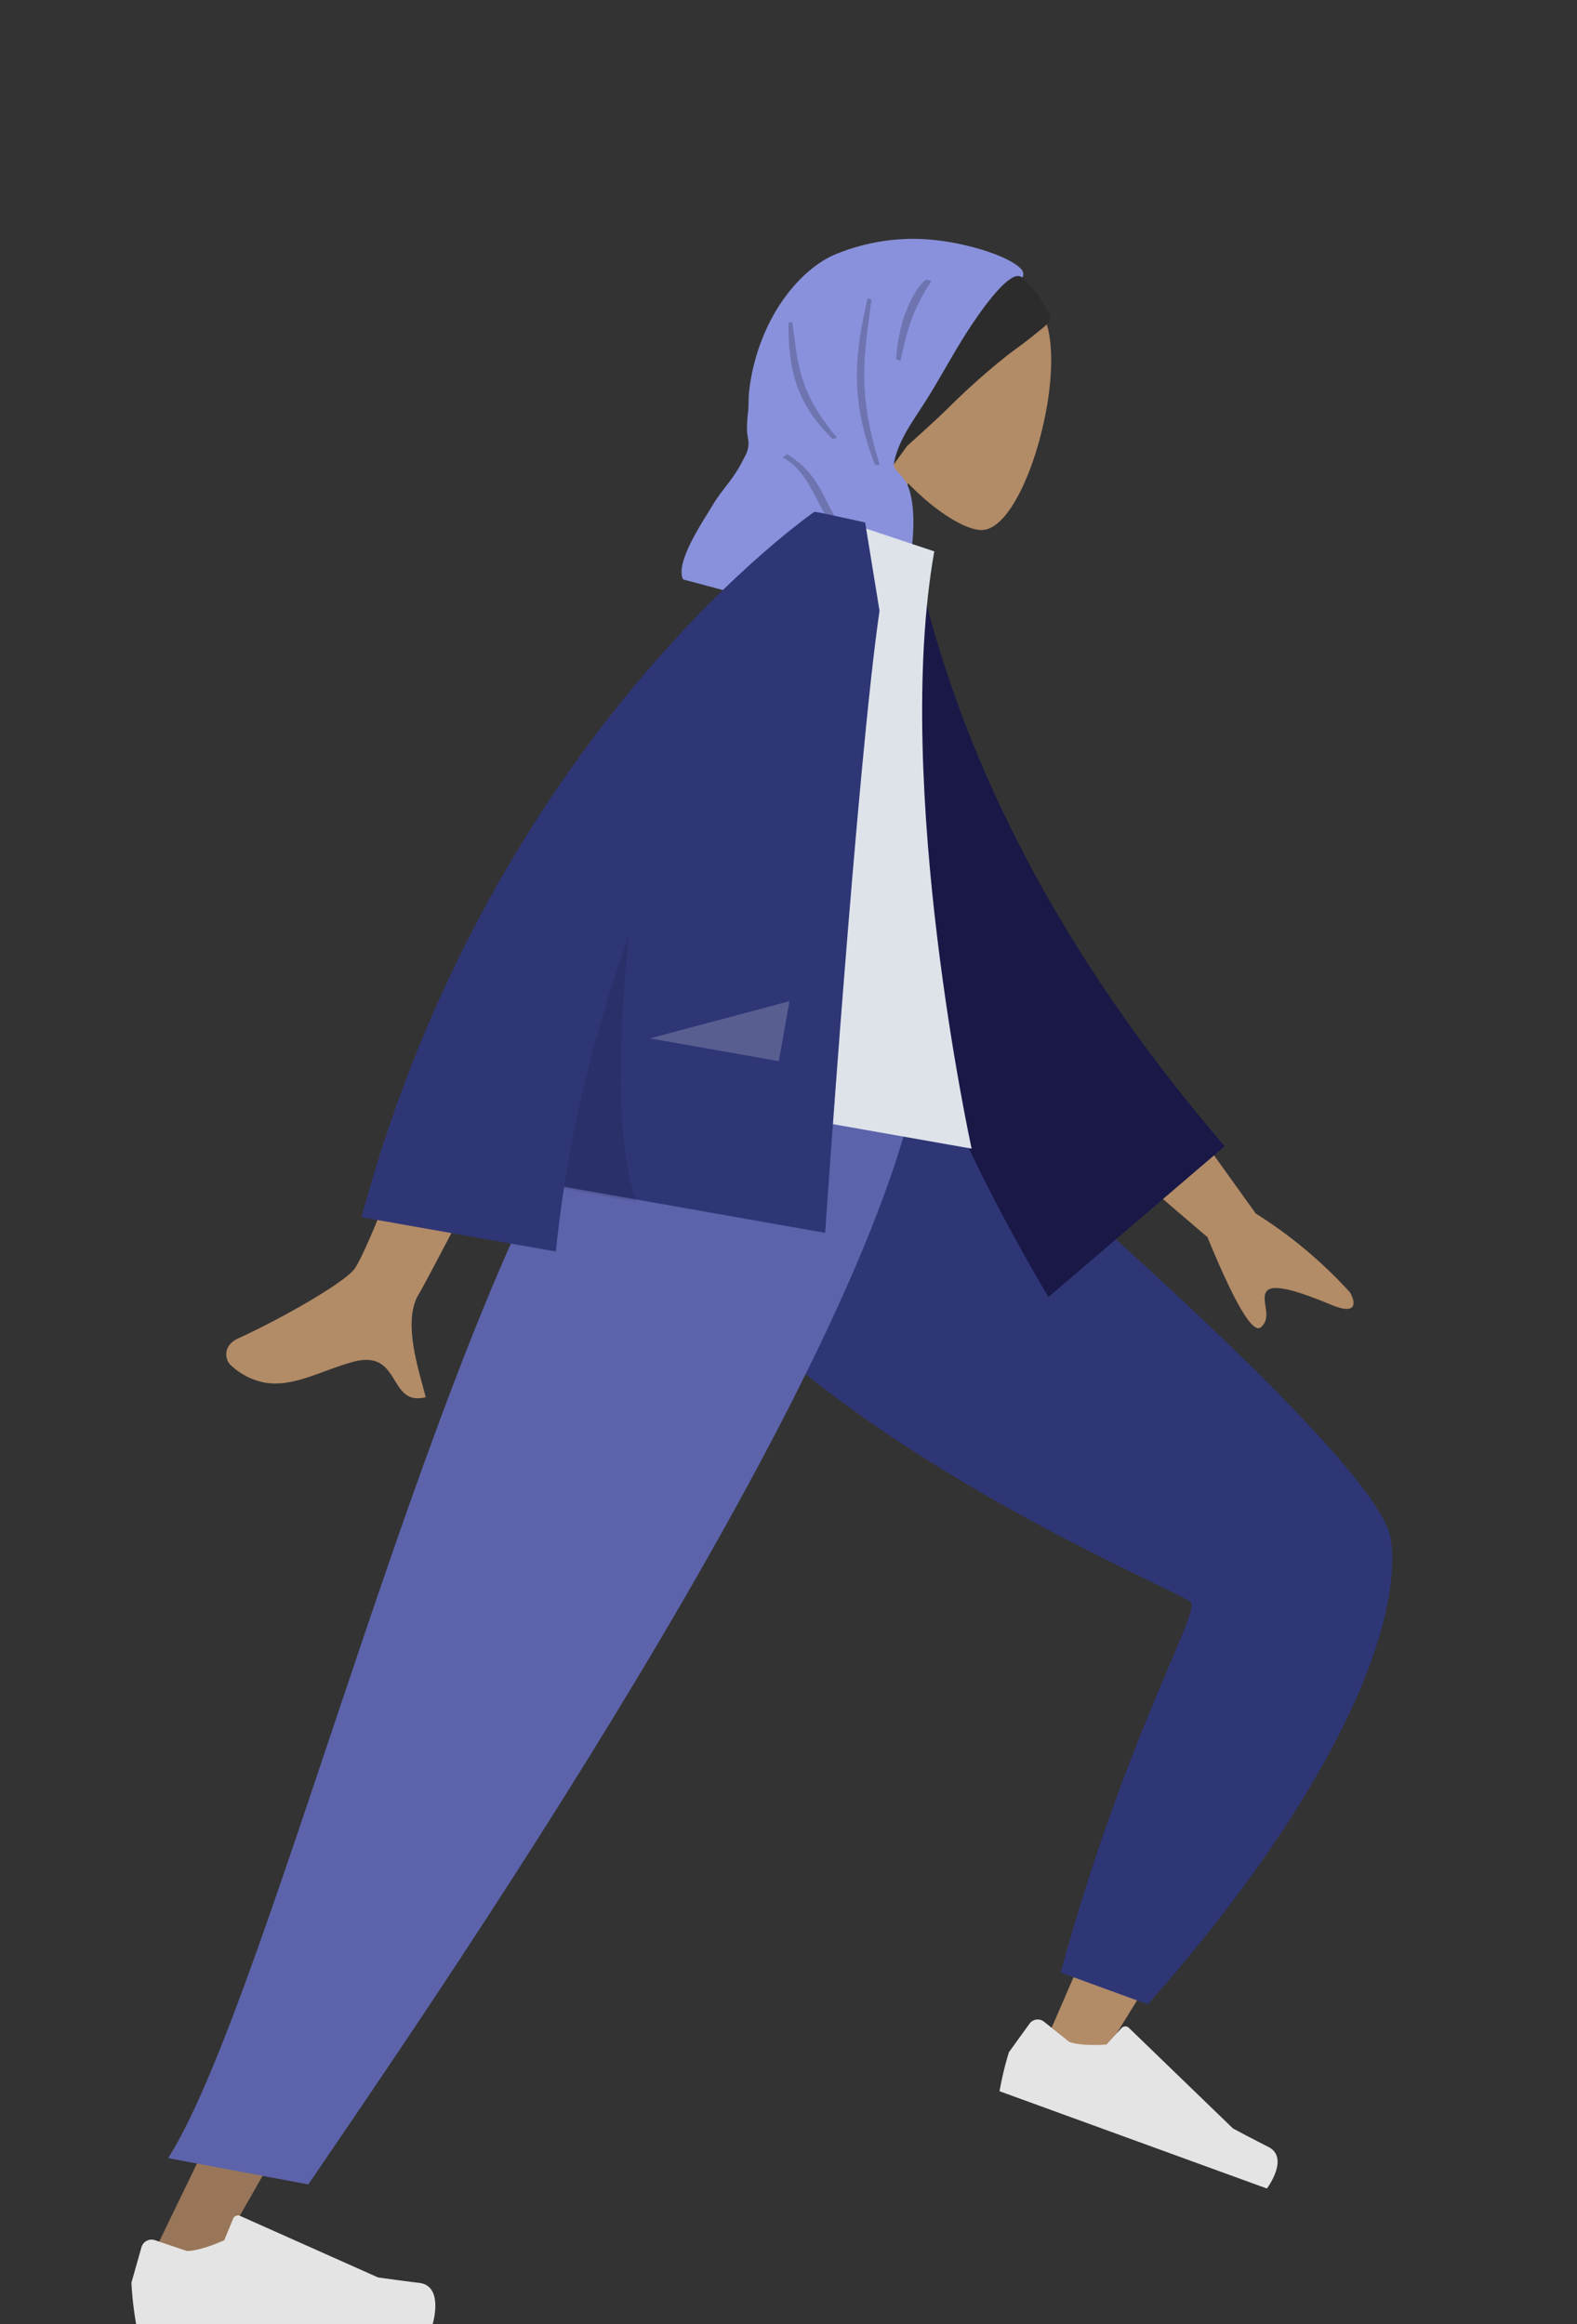 <svg xmlns="http://www.w3.org/2000/svg" width="312.584" height="460.784" viewBox="0 0 312.584 460.784"><rect x="0" y="0" width="312.584" height="460.784" fill="#333333" stroke="none"/><g transform="translate(0 -0.197)"><g transform="matrix(0.966, 0.259, -0.259, 0.966, 125.855, 0.197)"><g transform="translate(56.265 32.332)"><path d="M0,76.135,8.609,35.971C3.808,30.33.558,23.416,1.1,15.67,2.666-6.649,33.706-1.739,39.743,9.526s5.321,39.839-2.482,41.853c-3.112.8-9.742-1.164-16.489-5.235l4.235,29.991Z" transform="translate(0 0)" fill="#b28b67"/></g><g transform="translate(38.067 29.975)"><path d="M18.479,2.1C17.906,1.756,16.708,1.034,16.1.772,15.957.709,14.951-.009,14.924,0c-.762.257-2.967,1.207-3.156,2.027-.029.062-.058.121-.086.171-.313.569-.6,1.151-.873,1.741C10.208,5.235,9.69,6.588,9.2,7.931c-.964,2.615-1.8,5.291-2.571,7.973-.784,2.73-1.449,5.492-2.194,8.234C3.359,28.082,1.987,31.93.923,35.873a23.16,23.16,0,0,0-.879,7.656c0,.031,0,.062.006.094,0,.013,0,.026,0,.039q.046.6.131,1.2c.05.342.1.686.155,1.03.972-1.94,1.714-4.078,2.5-6.107.077-.2.151-.4.222-.6q.381-.617.775-1.227c1.651-2.567,3.309-5.124,4.892-7.737A139.412,139.412,0,0,1,17.777,16.4c1-1.274,2.017-2.529,3-3.814q.84-1.1,1.634-2.231c.377-.541,2.018-2.427,1.424-3.56A30.6,30.6,0,0,0,18.479,2.1Z" transform="translate(33.827 2.356)" fill="#2c2c2c"/><path d="M50.108,3.223c.557.187.286-.973-.254-1.381C47.355-.049,37.8-.736,29.484.992a40.33,40.33,0,0,0-16.5,7.742c-4.011,3.339-6.77,8.692-8.19,13.863a40.322,40.322,0,0,0-.886,16.66c.183,1.223.575,2.389.793,3.586A27.8,27.8,0,0,0,5.512,46.8c.269.8.725,1.59.954,2.4a5.515,5.515,0,0,1-.089,2.711,29.64,29.64,0,0,1-1.244,4.511c-.823,2.191-1.821,4.243-2.447,6.517C1.854,65.963-1.631,75.808.916,78.491h48.47C48.165,75.159,44.5,71.237,43.76,67.67c-.437-2.1-.645-6.691-.69-6.858-1.092-7.537-3.225-11.136-4.561-12.442s-3.115-1.708-3.207-2.841c-.379-4.686,1.483-9.176,2.848-13.549,1.627-5.212,2.819-10.554,4.5-15.748C43.389,13.932,47.216,2.25,50.108,3.223Z" transform="translate(0 0)" fill="#8991dc"/><path d="M5.808,41.442l.734-.893c10.01,3.139,8.895,9.618,21.5,16.18l-1.053.639C15.952,52.808,13.371,43.027,5.808,41.442Zm8.1-34.815.8-.065c1.546,11.743,2,18.45,10.057,31.295l-.857.262C15.617,26.936,14.3,17.807,13.911,6.627ZM0,15.326l.716-.345c3.406,8.273,4.959,13.158,14.47,19.852l-.734.515C5.01,29.992,2.261,23.6,0,15.326Zm22.514,1.509C20.838,9.35,22.329,2.3,24.111,0h1.127C23.41,5.8,23.017,8.9,23.41,16.836Z" transform="translate(7.877 8.614)" fill="rgba(0,0,0,0.2)"/></g></g><g transform="translate(0 211.718)"><path d="M108.485-.049C88.537,16.212,96.059,158.7,94.727,160.492c-.888,1.2-94.809,20.4-94.809,20.4l2.7,11.027s109.856-5.5,116.262-13.654C128.05,166.587,141.6,47.715,141.6,47.715Z" transform="matrix(0.574, -0.819, 0.819, 0.574, 59.353, 88.893)" fill="#b28b67"/><path d="M-.08,176.559l4.752,17.76c54.589,6.242,90.581-1.531,103.254-13.583S130.7,50.544,130.7,50.544L95.281-.043C47.8,35.776,76.039,152.951,74.825,155.633S44.82,160.448-.08,176.559Z" transform="matrix(0.574, -0.819, 0.819, 0.574, 65.682, 78.137)" fill="#2f3676"/><g transform="translate(210.018 164.841) rotate(20)"><path d="M4.474,5.033A2,2,0,0,0,1.908,6.381L0,13.106A64.242,64.242,0,0,0,.9,21H57.3s2.2-7.268-2.538-7.848-7.87-1.047-7.87-1.047L20.68.419a1,1,0,0,0-1.332.532L17.663,5.039s-4.385,2.046-7.127,2.046Z" transform="translate(1 19)" fill="#e4e4e4"/></g><path d="M106.908,0,52.991,129.562,0,239.1H12.5L149.288,0Z" transform="translate(28.545)" fill="#997659"/><g transform="translate(25.007 207.546)"><path d="M4.661,5.235A2.084,2.084,0,0,0,1.988,6.641L0,13.654a67.062,67.062,0,0,0,.939,8.233H59.707S62,14.307,57.062,13.7s-8.2-1.091-8.2-1.091L21.547.423A1.042,1.042,0,0,0,20.16.978L18.4,5.241s-4.569,2.134-7.425,2.134Z" transform="translate(1.042 19.83)" fill="#e4e4e4"/></g><path d="M0,216.341l27.78,5.215C49.26,189.946,139.154,60.336,149.01,0H87.164C54.25,43.617,20.475,184.209,0,216.341Z" transform="translate(33.33 0)" fill="#5c63ab"/></g><g transform="matrix(0.985, 0.174, -0.174, 0.985, 41.882, 80.531)"><path d="M1.278,93.732c-1.163-.718-2.436-3.42.64-5.532,7.667-5.262,18.715-14.471,20.208-17.5C25.18,64.5,35.577,4.064,35.577,4.064l21.774.086S37.185,69.315,35.577,73.3c-2.411,5.981,2.691,15.09,4.873,19.985-3.439,1.54-5.037-.426-6.786-2.393-1.864-2.1-3.9-4.192-8.527-2.038-5.919,2.757-10.812,7.132-16.645,7.131A13.525,13.525,0,0,1,1.278,93.732Zm186.2-58.639L156.784,16.979,166.588,0,196.1,28.822a89.439,89.439,0,0,1,21.11,12.146c1.234,1.49,2.577,4.343-3.227,3.067s-11.967-2.359-13.057-.47,2.123,4.784.107,7.258a.762.762,0,0,1-.618.3Q197.641,51.118,187.477,35.092Z" transform="translate(35.596 92.95)" fill="#b28b67"/><path d="M0,2.327,8.841,0q28.25,55.932,90.153,98.246l-26,37.929C30.558,94.581,2.767,50.267,0,2.327Z" transform="matrix(0.996, 0.087, -0.087, 0.996, 133.254, 3.243)" fill="#191847"/><path d="M0,118.9H80.23S52.349,51.039,52.349,3.609L28.147,0C9.127,30.619,3.756,68.318,0,118.9Z" transform="translate(93.775)" fill="#dde3e9"/><path d="M0,153.313C8.775,54.229,64.084,0,64.084,0L64.1.017,64.112,0h1.58c2.836.1,8.638.352,8.638.352l5.848,16.729c.928,30.592,10.838,123.306,10.838,123.306H38.5q.134,6.376.605,12.926Z" transform="translate(57.307 0)" fill="#2f3676"/><path d="M14.7,51.624H.065A266.71,266.71,0,0,1,4.023,0a280.716,280.716,0,0,0,3.53,28.874c1.906,10.334,4.309,17.988,7.141,22.748Z" transform="translate(95.751 89.174)" fill="rgba(0,0,0,0.1)"/><path d="M0,12.068,25.933,0V12.068Z" transform="translate(107.436 96.399)" fill="rgba(255,255,255,0.2)"/></g></g></svg>